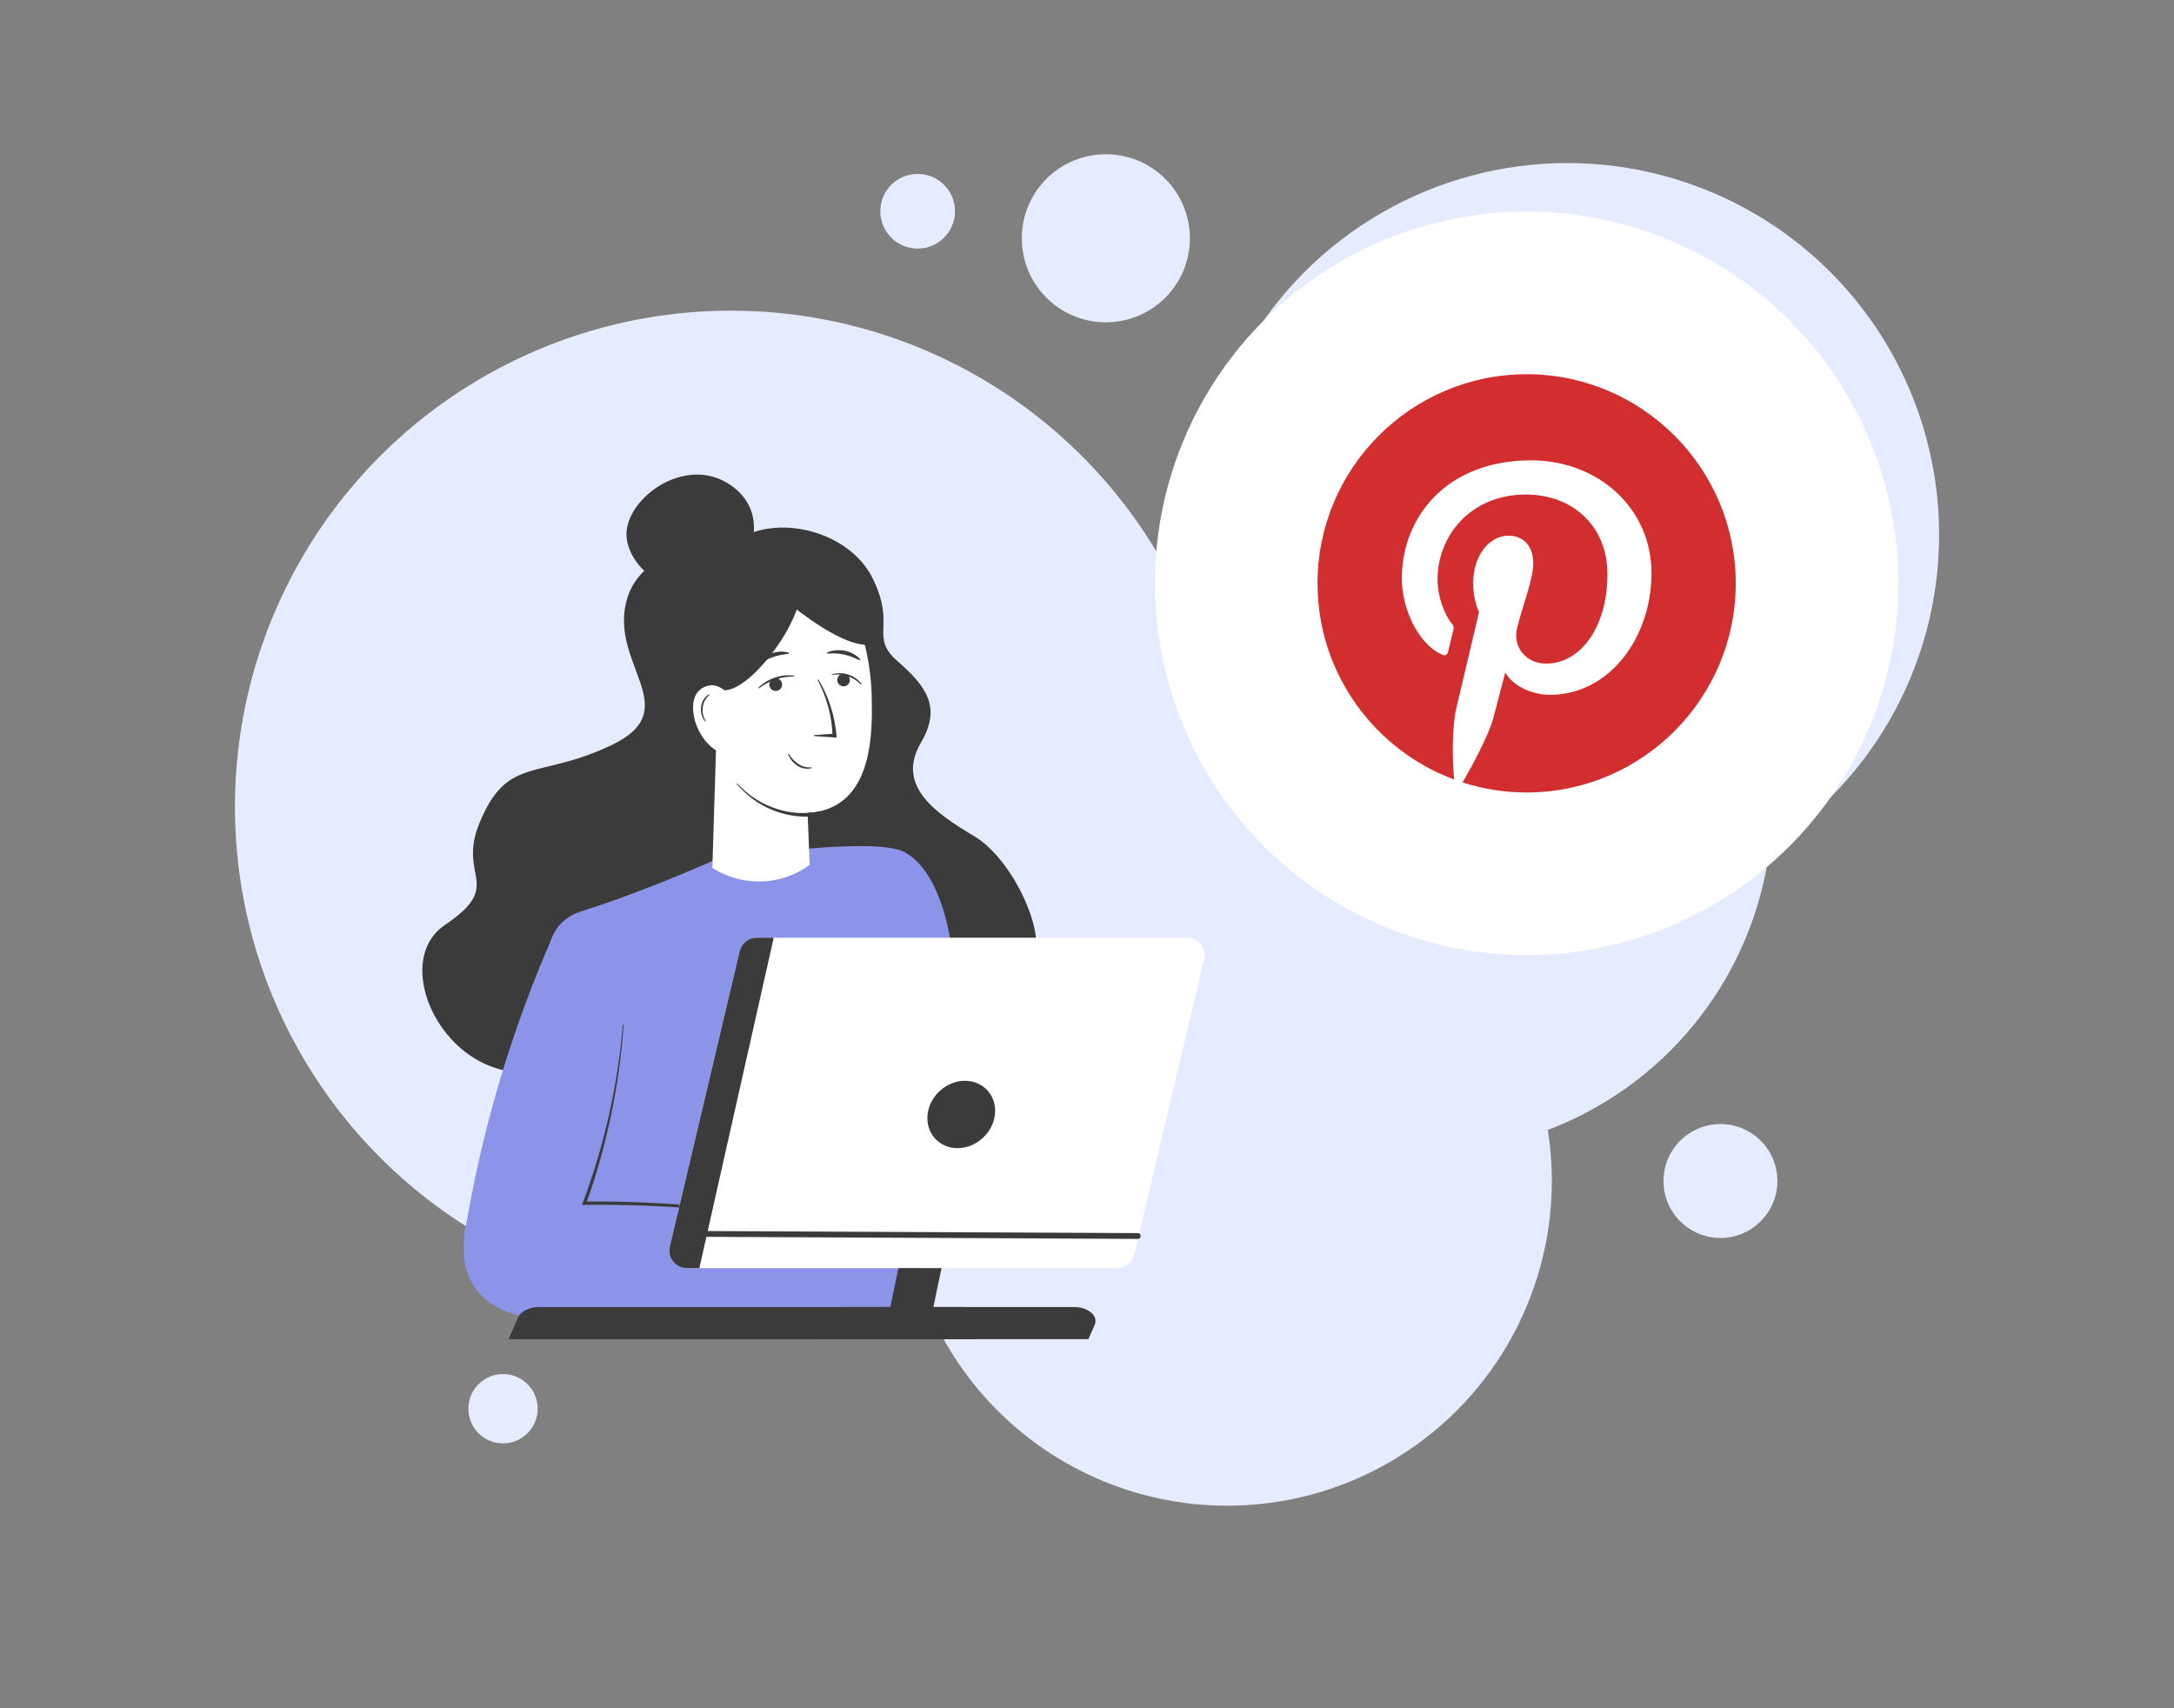 <?xml version="1.0" encoding="UTF-8"?>
<svg xmlns="http://www.w3.org/2000/svg" id="Layer_1" data-name="Layer 1" viewBox="0 0 1120 880">
  <rect x="0" y="0" width="1120" height="880" fill="#808080" stroke="none"/>
  <defs>
    <style>
      .cls-1 {
        fill: #3b3b3b;
      }

      .cls-1, .cls-2, .cls-3, .cls-4, .cls-5 {
        stroke-width: 0px;
      }

      .cls-2 {
        fill: #e6ecff;
      }

      .cls-3 {
        fill: #8c94ea;
      }

      .cls-4 {
        fill: #d22d2f;
      }

      .cls-5 {
        fill: #fff;
      }
    </style>
  </defs>
  <circle class="cls-2" cx="376.62" cy="415.62" r="255.58"></circle>
  <circle class="cls-2" cx="886.34" cy="608.39" r="29.34"></circle>
  <circle class="cls-2" cx="632.2" cy="608.39" r="167.27"></circle>
  <circle class="cls-2" cx="733.71" cy="414.39" r="179.39"></circle>
  <circle class="cls-2" cx="807.5" cy="275.5" r="191.5"></circle>
  <circle class="cls-5" cx="786.5" cy="300.5" r="191.5"></circle>
  <circle class="cls-2" cx="569.71" cy="122.75" r="43.29"></circle>
  <circle class="cls-2" cx="472.76" cy="108.82" r="19.24"></circle>
  <circle class="cls-2" cx="259.14" cy="725.69" r="17.86"></circle>
  <g>
    <path class="cls-1" d="M374.37,281.94s-44.4-3.75-51.91,28.77c-7.5,32.52,30.64,55.03-7.5,73.17-38.15,18.14-53.78,5-68.17,40.65-11.02,27.31,13.13,31.27-17.51,51.91-30.64,20.64,3.13,86.93,52.53,74.42,27.06-6.85,29.39-51.91,46.28-28.14,16.89,23.76,52.53,60.66,72.54,34.4s21.89-77.55,63.79-60.04c41.9,17.51,59.41,12.51,67.54-1.25,8.13-13.76-10.01-53.16-30.02-65.04-20.01-11.88-40.49-26.01-27.52-48.15,10.63-18.14,3.13-28.77-11.88-41.9-15.01-13.13-.49-17.86-13.13-43.15-12.51-25.02-53.16-35.02-75.05-15.63Z"></path>
    <g>
      <path class="cls-3" d="M491.87,512.5c0,3.76-.05,7.54-.15,11.3-.76,30.16-4.39,59.84-7.73,77.23-2.33,12.11-5.5,29.42-7.57,40.85-1.28,7.03-8.48,46.92-8.48,46.92-17.97.76-37.29.85-57.77-.07-33.9-1.52-64.66-5.5-91.73-10.53,0,0-3.79-63.86-10.35-94.54-2.22-10.38-4.99-20.16-8.41-27.76-7.56-16.8-16.53-38.77-17.47-56.6-.39-7.21.54-13.74,3.42-18.98,2.74-5,7.24-8.83,14.06-10.94,25.01-7.75,53.32-19.73,64.04-24.39,2.82-1.22,4.42-1.94,4.42-1.94,0,0,36.69-5.87,65.82-7,14.28-.56,26.73.02,32.18,2.99,10.58,5.77,18.16,20.37,22.24,38.99,2.3,10.49,3.49,22.27,3.49,34.47Z"></path>
      <g>
        <path class="cls-5" d="M415.74,410.84l-3.05-13.87-43.45-22.71-2.25,72.84s21,26.61,50.26,1.43"></path>
        <g>
          <path class="cls-5" d="M360.18,363.33c1.31,3.26,3.56,7.32,5.87,11.8,6.96,13.47,10.43,20.21,13.34,23.77,8.08,9.89,16.02,19.34,30.66,19.82,4.88.16,13.63.45,21.69-4.59,18.38-11.49,17.68-40.95,17.32-56.05-.25-10.39-2.03-27.45-10.98-47.39h-.01c-.46-.39-.92-.77-1.38-1.14-11.12-8.92-25.4-12.93-39.6-11.65-70.55,6.36-44.65,46.18-36.91,65.43Z"></path>
          <path class="cls-1" d="M451.29,331.35c3.88-6.69-15.14-53.59-64.41-37.52,0,0,46.28,45.03,64.41,37.52Z"></path>
          <path class="cls-1" d="M411.89,310.08c-2.39,7.33-5.28,12.9-7.46,16.6-7.79,13.2-23.26,30.98-33.18,28.73-1.32-.3-5.14-1.59-7.59.39-1.3,1.05-1.74,2.51-1.95,3.31-2.15,8.14,1.05,16.22-.78,17.51-1.89,1.33-10.22-3.9-15.33-12.12-12.37-19.89-7.45-60.83,16.89-68.79,32.52-10.63,49.4,14.38,49.4,14.38Z"></path>
        </g>
        <path class="cls-5" d="M382.24,377.31c.59-5.36-.82-9.61-2.2-12.87-2.31-5.46-8.76-12.42-14.47-11.36-2.4.44-4.16,1.37-5.44,2.66-4.41,4.44-2.91,11.84-2.45,14.07,2,9.64,10.53,19.18,16.5,17.72,3.26-.8,5.91-4.93,6.15-5.3.27-.43,1.6-2.17,1.9-4.91Z"></path>
      </g>
    </g>
    <path class="cls-1" d="M382.44,291.76c1.24-1.27,15.94-26.39-5.84-41.72-23.65-16.63-55.66,7.5-53.78,26.89,1.88,19.39,33.36,41.72,59.62,14.82Z"></path>
    <path class="cls-3" d="M285.62,480.32c-10.48,23.63-20.95,51.11-29.86,82.2-6.88,23.99-11.81,46.54-15.36,67.15-.39,1.29-.76,2.81-1.02,4.53-.23,1.53-.34,3.08-.34,4.63v6.46c0,12.25,7.07,23.4,18.15,28.61l2.61,1.23c4.74,2.23,9.96,3.25,15.2,2.97l123.61-6.75-.08-49.21-112.91-141.83Z"></path>
    <path class="cls-1" d="M321.28,528.03c-2.22,31.37-8.72,62.47-19.33,92.09,0,0-.85-1.2-.85-1.2,40.98-.25,81.97,3.53,122.19,11.22,0,0-.18.98-.18.98-40.63-7.5-81.99-11-123.28-10.4,0,0,.45-1.22.45-1.22,5.5-14.68,9.99-29.73,13.42-45.03,3.45-15.3,5.84-30.84,7.18-46.48l.4.03h0Z"></path>
  </g>
  <g>
    <path class="cls-1" d="M262.02,689.86h298.69l3.24-7.33c2.04-4.61-3.28-9.21-10.66-9.21h-275.61c-4.94,0-9.29,2.13-10.66,5.22l-5.01,11.32Z"></path>
    <path class="cls-5" d="M620.31,494.12l-35.99,152.23c-.96,4.06-4.58,6.92-8.75,6.92h-221.73c-5.8,0-10.09-5.41-8.75-11.06l35.99-152.23c.96-4.06,4.58-6.92,8.75-6.92h221.73c5.8,0,10.09,5.42,8.75,11.06Z"></path>
    <path class="cls-1" d="M586.16,638.22h0l-223.86-1.08c-.82,0-1.49-.68-1.49-1.5s.67-1.49,1.49-1.49h0l223.86,1.08c.83,0,1.49.68,1.49,1.5s-.67,1.49-1.49,1.49Z"></path>
    <path class="cls-1" d="M512.57,574.12c-1.06,9.58-9.68,17.35-19.26,17.35s-16.49-7.77-15.44-17.35c1.06-9.58,9.68-17.35,19.26-17.35s16.49,7.77,15.44,17.35Z"></path>
    <path class="cls-1" d="M398.61,483.06l-38.32,170.21h-6.46c-5.8,0-10.09-5.41-8.75-11.06l35.99-152.23c.96-4.06,4.58-6.92,8.75-6.92h8.79Z"></path>
    <polygon class="cls-1" points="462.84 653.27 455.28 689.44 477.49 689.44 485.05 653.27 462.84 653.27"></polygon>
    <path class="cls-1" d="M422.86,683.32l4.55-6.39c1.62-2.28,4.25-3.64,7.05-3.64h60.91c3.22,0,6.18,1.79,7.67,4.65l3.07,5.87c1.43,2.74-.56,6.03-3.65,6.03h-76.24c-3.35,0-5.3-3.78-3.36-6.51Z"></path>
  </g>
  <path class="cls-1" d="M379.92,403.63c9.58,10.67,24.25,16.62,38.55,14.94,1.29-.13,1.54,1.82.22,1.99-11.05.85-22.31-2.5-31.13-9.17-2.92-2.19-5.6-4.71-7.95-7.49-.16-.19.13-.47.31-.27h0Z"></path>
  <path class="cls-1" d="M421.74,350.19c5.16,8.65,8.34,18.53,9.2,28.67,0,0,.06,1.14.06,1.14l-1.06-.08-10.41-.74c-.31-.02-.31-.5,0-.51,0,0,10.41-.74,10.41-.74l-1,1.06c-.35-9.87-2.96-19.72-7.65-28.54-.15-.27.28-.54.44-.25h0Z"></path>
  <path class="cls-1" d="M409.11,348.44c-6.5.06-12.88,2.15-18.04,6.12-.22.17-.51-.16-.3-.35,4.74-4.69,11.76-7.02,18.36-6.16.23.03.21.39-.02.39h0Z"></path>
  <path class="cls-1" d="M428.57,347.38c5.42-1.65,11.82.29,15.22,4.86.16.21-.14.48-.33.29-3.84-3.89-9.43-5.78-14.83-4.88-.16.03-.23-.23-.06-.27h0Z"></path>
  <circle class="cls-1" cx="399.62" cy="352.65" r="3.3"></circle>
  <circle class="cls-1" cx="434.59" cy="350.31" r="3.25"></circle>
  <path class="cls-1" d="M426.25,336.06c5.55-2.29,12.71-1.06,16.79,3.45.12.14.11.35-.03.47-.1.09-.24.1-.36.05-1.33-.6-2.6-1.19-3.91-1.67-2.6-.99-5.3-1.58-8.08-1.72-1.4-.08-2.8-.03-4.25.06-.36.04-.49-.51-.16-.64h0Z"></path>
  <path class="cls-1" d="M390.13,342.09c3.51-4.87,10.24-7.6,16.09-5.91.34.1.29.62-.06.65-5.65.53-11.01,2.27-15.56,5.73-.29.22-.69-.17-.47-.46h0Z"></path>
  <path class="cls-1" d="M406.36,388.28c2.4,4.06,6.56,7.46,11.51,7.01.29-.03.36.42.07.48-5.16,1.3-10.24-2.63-11.94-7.32-.09-.22.24-.38.36-.17h0Z"></path>
  <path class="cls-1" d="M365.55,357.95c-3.94,3.31-4.69,9.01-2.03,13.39.13.21-.19.43-.33.23-3.35-4.19-2.73-11.17,2.12-13.95.21-.13.43.17.25.33h0Z"></path>
  <path class="cls-4" d="M786.49,192.79c-59.41,0-107.73,48.33-107.73,107.73,0,46.29,29.36,85.85,70.42,101.06-1.18-10.55-.99-27.82.96-36.17,1.83-7.85,11.81-50.06,11.81-50.06,0,0-3.01-6.04-3.01-14.94,0-14,8.12-24.46,18.22-24.46,8.6,0,12.74,6.46,12.74,14.18,0,8.64-5.49,21.56-8.35,33.52-2.37,10.03,5.03,18.2,14.91,18.2,17.89,0,31.66-18.87,31.66-46.12,0-24.12-17.32-40.97-42.06-40.97-28.65,0-45.47,21.49-45.47,43.7,0,8.66,3.34,17.94,7.5,22.98.82.99.95,1.88.7,2.89-.76,3.18-2.45,10.03-2.79,11.42-.43,1.85-1.46,2.23-3.37,1.35-12.59-5.85-20.44-24.24-20.44-39.01,0-31.77,23.08-60.94,66.54-60.94,34.93,0,62.09,24.89,62.09,58.16s-21.88,62.63-52.25,62.63c-10.21,0-19.8-5.31-23.08-11.56,0,0-5.04,19.23-6.29,23.95-2.13,8.15-11.19,25.05-15.75,32.71,10.41,3.37,21.51,5.2,33.04,5.2,59.41,0,107.73-48.33,107.73-107.73s-48.33-107.73-107.73-107.73l-.02.02Z"></path>
  <path class="cls-3" d="M366.99,447.09c3.19,2.04,13.56,8.11,27.8,6.86,13.08-1.14,21.76-7.79,24.75-10.32v10.32c-1.37,1.6-10.68,12.14-26.27,12.33-15.33.2-24.82-9.75-26.27-11.32v-7.87Z"></path>
</svg>
